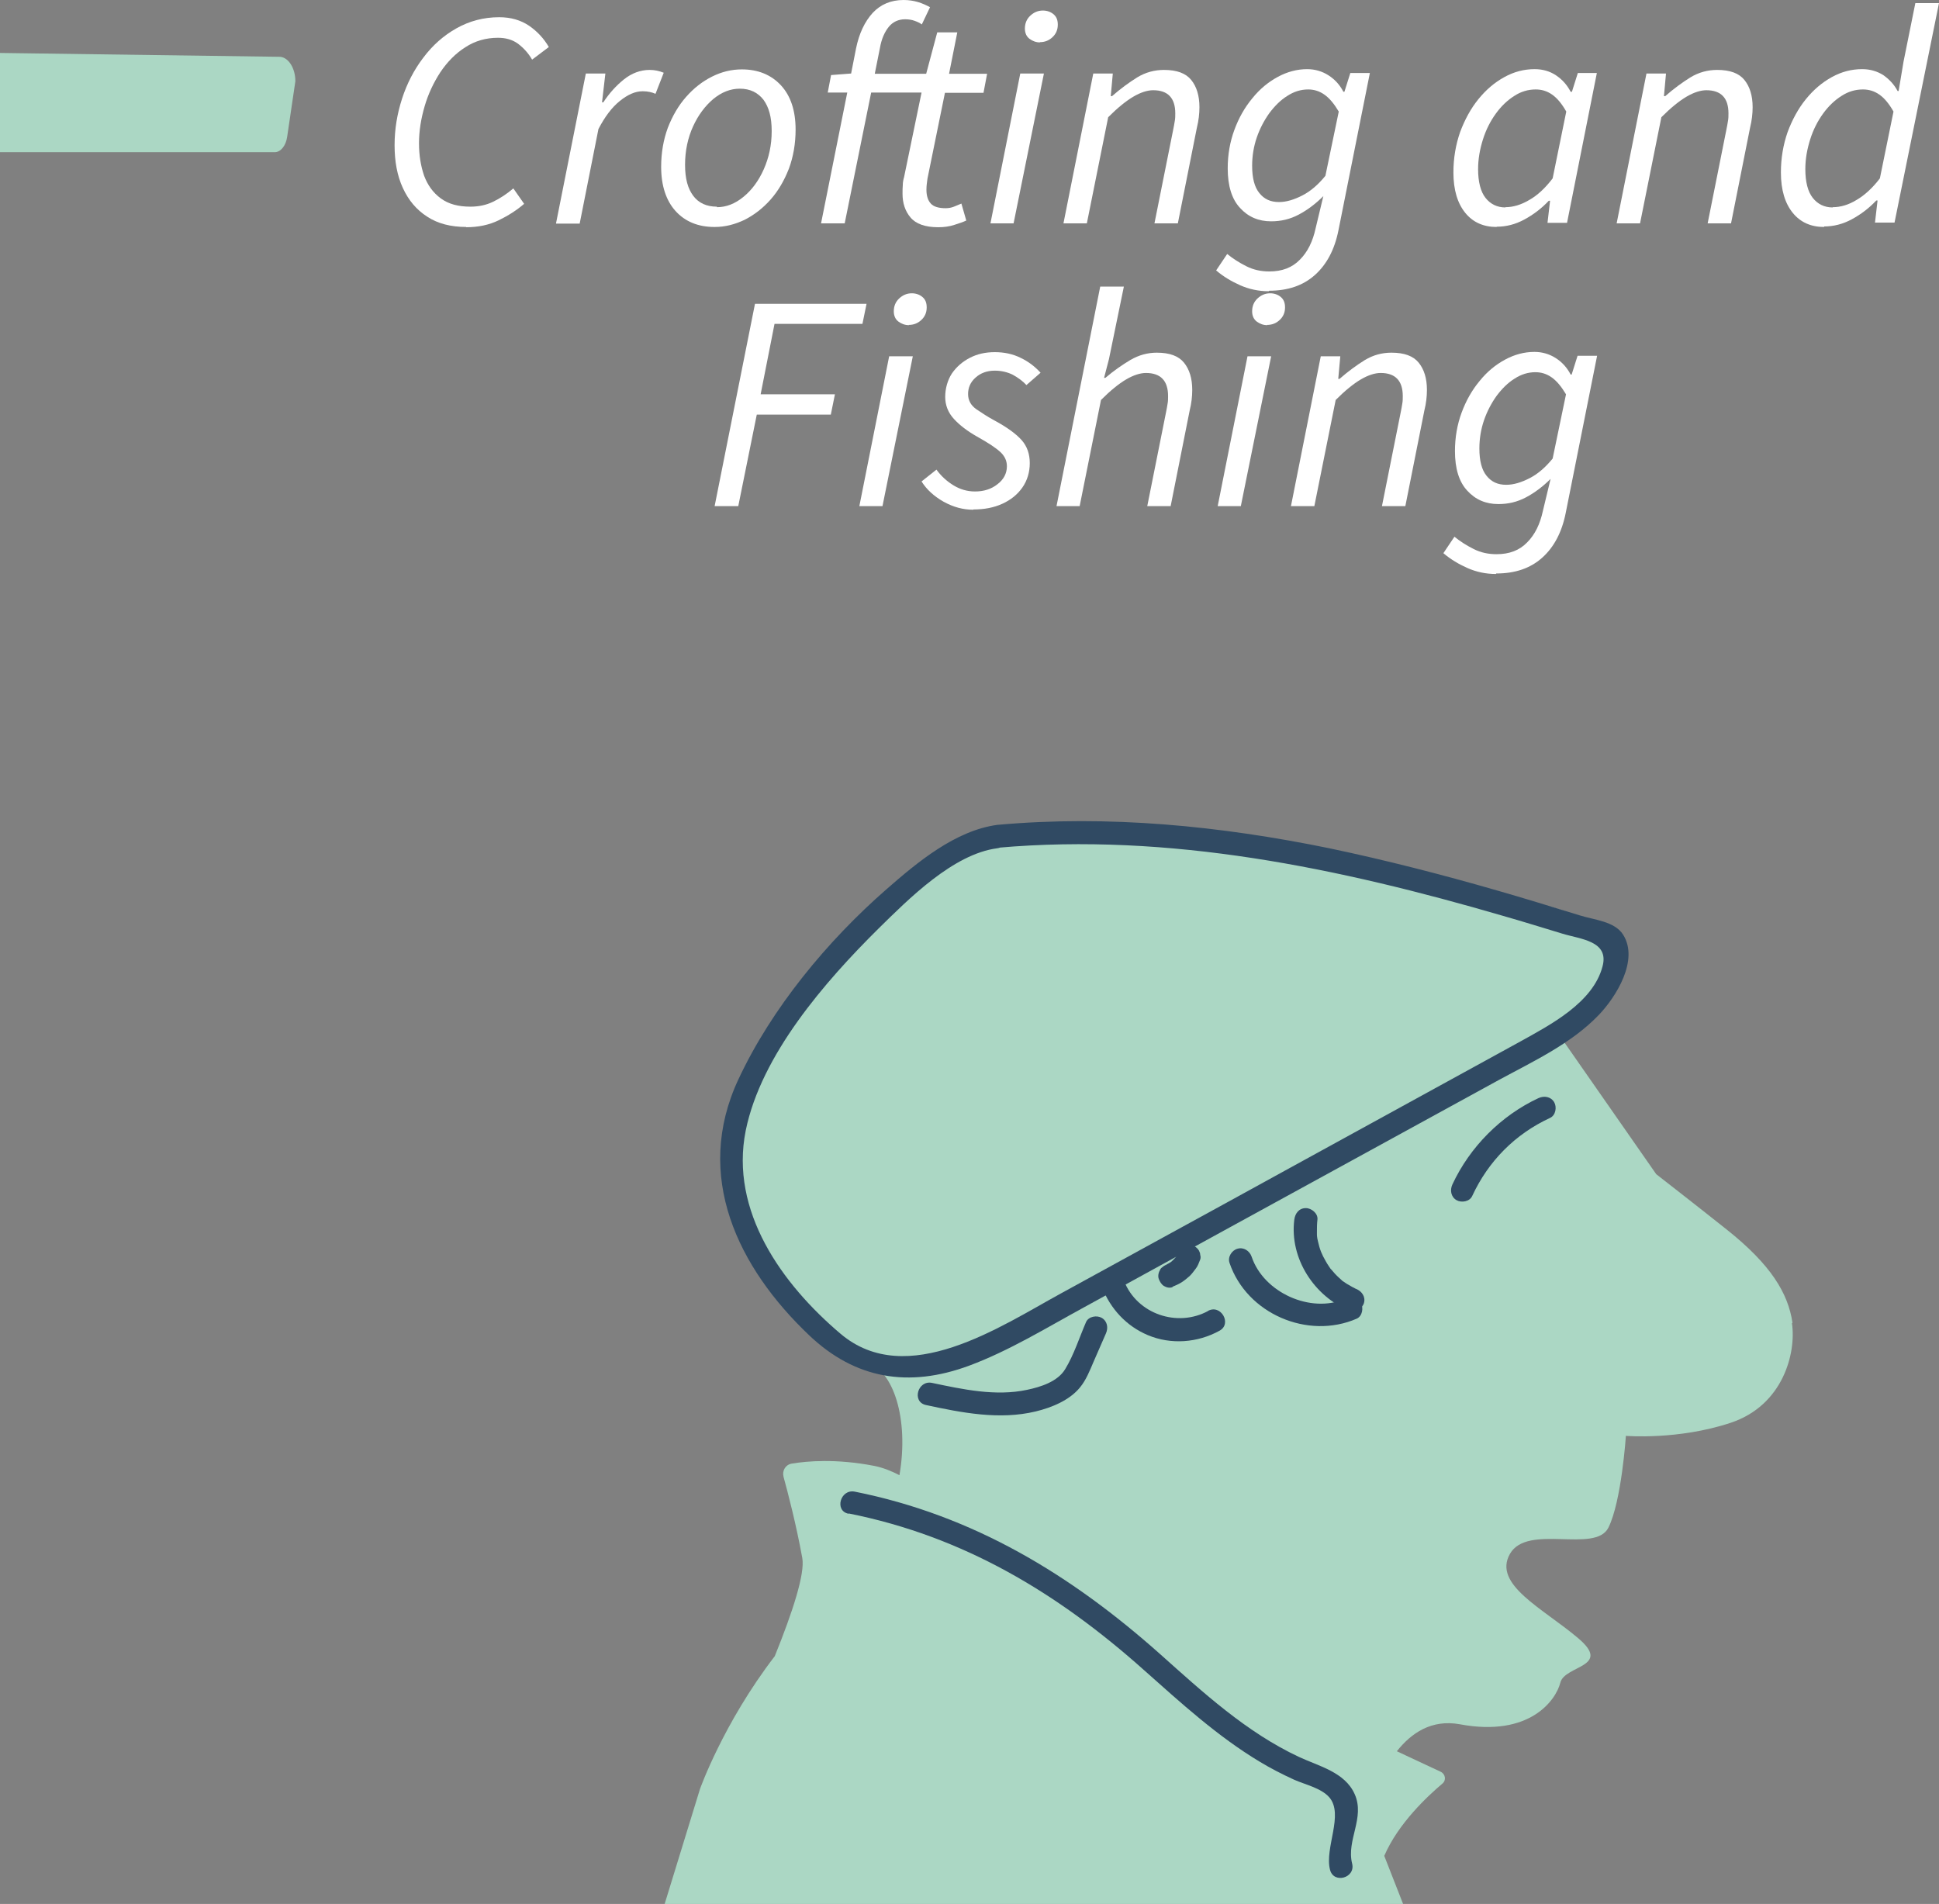 <?xml version="1.0" encoding="UTF-8"?><svg id="Layer_2" xmlns="http://www.w3.org/2000/svg" viewBox="0 0 75.43 74.07"><rect x="0" y="0" width="75.43" height="74.07" fill="#808080" stroke="none"/><defs><style>.cls-1{fill:#fff;}.cls-2{fill:#304a63;}.cls-3{fill:#abd7c4;}</style></defs><g id="Layer_1-2"><path class="cls-3" d="m69.73,51.46c-.17-1.15-.84-2.26-2.55-3.62-1.13-.9-2.75-2.16-2.75-2.16l-3.68-5.28s1.72-1.48,2.01-2.33c.99-2.92-4.93-3.19-4.93-3.19,0,0-15.81-3.95-19.57-2.25-6.79,3.06-9.68,11.01-9.75,13.18-.07,2.32,3.37,6.74,5.18,7.19,1.06.27,1.68,2.2,1.3,4.39-.31-.16-.63-.29-.97-.36-1.49-.29-2.63-.19-3.22-.09-.24.04-.38.27-.32.51.17.62.49,1.84.73,3.16.11.61-.37,2.09-1.07,3.82-2.01,2.62-2.91,5.17-2.91,5.17l-1.38,4.49h28.74l-.74-1.89c.54-1.26,1.69-2.33,2.26-2.81.16-.13.12-.37-.06-.46l-1.71-.8c.56-.71,1.35-1.25,2.45-1.05,2.72.51,3.74-.94,3.91-1.62.17-.68,2.04-.6.68-1.74-1.36-1.15-3.32-2.08-2.64-3.27.68-1.19,3.32,0,3.83-1.02.51-1.02.68-3.57.68-3.57,0,0,2.04.17,4.08-.51,2.04-.68,2.55-2.72,2.38-3.87Z"/><path class="cls-2" d="m38.82,32.98c6.68-.59,13.27.79,19.65,2.65.77.22,1.54.46,2.3.69.71.22,1.84.28,1.57,1.28-.37,1.41-2.03,2.27-3.2,2.92-3.05,1.68-6.1,3.34-9.15,5.02s-5.81,3.18-8.72,4.78c-2.36,1.29-5.99,3.75-8.57,1.57-2.28-1.93-4.32-4.77-3.69-7.91.6-2.94,3.08-5.79,5.16-7.85,1.16-1.14,2.91-2.91,4.63-3.13.57-.08.58-.98,0-.91-1.64.22-3.12,1.46-4.32,2.51-2.29,2-4.46,4.62-5.75,7.38-1.77,3.77-.02,7.34,2.75,9.97,1.79,1.7,3.87,2.05,6.22,1.18,1.56-.58,3-1.47,4.45-2.26,1.89-1.04,3.78-2.07,5.67-3.11,3.49-1.91,6.97-3.82,10.46-5.73,1.36-.74,2.84-1.42,3.92-2.55.66-.69,1.57-2.13.94-3.12-.33-.52-1.12-.57-1.69-.75-1.07-.33-2.14-.66-3.22-.97-2.15-.62-4.33-1.18-6.52-1.64-4.25-.87-8.58-1.3-12.91-.91-.58.05-.58.96,0,.91Z"/><path class="cls-2" d="m50.35,47.45c-.19,1.51.78,2.99,2.16,3.55.22.09.49-.1.55-.31.07-.25-.09-.46-.31-.55-.13-.05.07.04-.06-.03-.03-.01-.05-.03-.08-.04-.07-.04-.14-.08-.21-.12-.06-.04-.12-.08-.18-.12-.02-.02-.02-.02,0,0l-.03-.03s-.07-.06-.1-.09c-.11-.1-.21-.21-.3-.32l-.03-.03s.02.03,0,0c-.02-.03-.04-.06-.06-.09-.05-.07-.09-.14-.13-.21-.15-.26-.23-.45-.3-.77-.02-.07-.03-.14-.04-.22.01.08,0-.02,0-.03,0-.04,0-.07,0-.11,0-.16,0-.32.02-.48.03-.24-.23-.45-.45-.45-.27,0-.42.21-.45.45h0Z"/><path class="cls-2" d="m52.33,50.53c-1.34.58-3.17-.24-3.64-1.64-.08-.23-.31-.38-.55-.31-.22.06-.39.32-.31.55.67,1.98,3.05,3,4.95,2.17.22-.1.27-.42.16-.61-.13-.23-.39-.26-.61-.16h0Z"/><path class="cls-2" d="m33.02,58.88c4.46.89,8.12,3.09,11.48,6.09,1.43,1.27,2.86,2.58,4.51,3.57.43.26.88.49,1.34.7.43.19,1.04.32,1.36.68.58.67-.19,1.97.03,2.82.14.56,1,.32.86-.24-.23-.91.51-1.78.1-2.7-.38-.86-1.4-1.09-2.17-1.45-2.05-.96-3.73-2.51-5.4-4-3.47-3.09-7.27-5.4-11.88-6.32-.56-.11-.8.75-.24.86h0Z"/><path class="cls-2" d="m59.85,42.72c-1.46.68-2.67,1.9-3.35,3.36-.1.22-.06.48.16.61.19.11.51.06.61-.16.63-1.36,1.67-2.41,3.03-3.04.22-.1.27-.42.16-.61-.13-.22-.39-.26-.61-.16h0Z"/><path class="cls-2" d="m42.25,51.43c-.26.6-.47,1.27-.81,1.83-.29.49-.96.7-1.49.81-1.22.26-2.5-.02-3.69-.27-.56-.12-.8.74-.24.86,1.39.3,2.86.59,4.27.25.62-.15,1.31-.43,1.72-.93.24-.29.38-.65.53-1l.48-1.1c.1-.22.06-.48-.16-.61-.19-.11-.51-.06-.61.16h0Z"/><path class="cls-2" d="m47,51c-1.19.65-2.76.13-3.27-1.16-.09-.22-.3-.38-.55-.31-.21.06-.4.32-.31.55.33.84.95,1.51,1.78,1.86.9.38,1.94.3,2.79-.17.5-.27.05-1.05-.45-.77h0Z"/><path class="cls-2" d="m45.61,50.06c.12-.05.24-.1.35-.17s.21-.15.31-.24.17-.2.25-.3.12-.23.17-.35c.02-.06.02-.12,0-.18,0-.06-.02-.11-.05-.17-.05-.09-.16-.18-.27-.2-.11-.03-.24-.02-.34.04l-.09.07c-.06.06-.09.12-.11.2,0,.01,0,.02-.01.03l.04-.11c-.04.1-.1.2-.17.29l.07-.09c-.07.09-.16.18-.25.25l.09-.07c-.09.07-.19.12-.29.17l.11-.04s-.03.01-.04.02c-.06.01-.11.04-.15.08-.05.03-.09.07-.11.13-.06.1-.08.24-.04.34s.1.21.2.27.23.09.34.04h0Z"/><path class="cls-1" d="m18.14,8.83c-.6,0-1.11-.13-1.52-.4-.42-.27-.73-.64-.95-1.12-.22-.48-.32-1.03-.32-1.66s.1-1.22.29-1.81c.19-.59.47-1.13.83-1.6.36-.48.79-.86,1.29-1.14.5-.28,1.05-.43,1.66-.43.45,0,.83.11,1.16.33.32.22.58.5.77.83l-.65.49c-.15-.26-.34-.46-.55-.62-.22-.16-.48-.23-.78-.23-.46,0-.89.12-1.27.37-.38.24-.7.57-.97.97-.26.4-.47.84-.61,1.32-.14.48-.22.96-.22,1.44s.07.89.2,1.27c.14.37.35.66.65.88s.68.32,1.15.32c.32,0,.61-.06.88-.19.27-.13.53-.3.79-.52l.42.6c-.29.25-.62.46-.99.64-.37.18-.79.27-1.27.27Z"/><path class="cls-1" d="m21.63,8.69l1.16-5.83h.76l-.13,1.12h.05c.23-.35.5-.65.8-.89.3-.24.64-.37,1-.37.2,0,.38.04.55.11l-.32.82c-.13-.06-.3-.1-.5-.1-.29,0-.58.13-.89.38s-.58.61-.83,1.09l-.73,3.68h-.91Z"/><path class="cls-1" d="m27.79,8.83c-.63,0-1.14-.21-1.51-.62s-.56-.99-.56-1.72c0-.55.09-1.06.26-1.52.18-.46.41-.86.71-1.2.3-.34.63-.6,1.01-.79s.76-.28,1.16-.28c.63,0,1.14.21,1.52.62s.57.99.57,1.72c0,.55-.09,1.06-.26,1.52-.18.46-.41.86-.71,1.2-.3.34-.64.6-1.01.79-.38.18-.76.28-1.16.28Zm.1-.77c.36,0,.7-.13,1.03-.4.32-.26.59-.62.79-1.07s.31-.94.31-1.49-.11-.93-.32-1.22c-.22-.28-.52-.43-.92-.43-.36,0-.7.13-1.03.4-.32.27-.59.63-.79,1.07s-.31.94-.31,1.49.11.93.32,1.21.52.42.92.42Z"/><path class="cls-1" d="m31.94,8.69l1.02-5.09h-.76l.13-.68.78-.06.19-.97c.12-.59.34-1.05.65-1.39.31-.33.71-.5,1.2-.5.21,0,.39.03.56.08s.32.12.47.2l-.32.67c-.08-.06-.17-.1-.28-.14-.11-.04-.23-.06-.37-.06-.26,0-.48.1-.64.3-.16.2-.28.47-.34.82l-.2,1h2l.43-1.61h.78l-.32,1.61h1.48l-.14.74h-1.5l-.68,3.34c-.02.14-.04.29-.04.43,0,.24.06.42.17.54.11.12.3.18.58.18.11,0,.22-.02.32-.06.1-.04.2-.08.29-.12l.19.66c-.13.06-.28.11-.47.17-.18.06-.39.09-.62.09-.51,0-.87-.13-1.08-.38-.21-.25-.31-.56-.31-.92,0-.12,0-.23.01-.34,0-.1.02-.21.05-.31l.68-3.29h-1.96l-1.03,5.09h-.91Z"/><path class="cls-1" d="m38.53,8.69l1.16-5.83h.92l-1.18,5.83h-.91Zm1.93-7.04c-.15,0-.29-.05-.41-.14-.12-.09-.18-.23-.18-.4,0-.2.07-.37.21-.5s.3-.2.49-.2c.16,0,.3.05.41.14.12.1.17.23.17.41,0,.2-.07.36-.21.49s-.3.19-.49.19Z"/><path class="cls-1" d="m41.37,8.69l1.16-5.83h.76l-.08.88h.05c.33-.29.66-.53.98-.73.33-.2.68-.29,1.04-.29.5,0,.85.13,1.06.39s.32.61.32,1.06c0,.25-.03.52-.1.8l-.74,3.72h-.91l.72-3.6c.03-.16.06-.29.07-.38.02-.1.02-.2.02-.3,0-.6-.29-.9-.86-.9-.22,0-.48.08-.77.25s-.62.44-.98.8l-.83,4.13h-.91Z"/><path class="cls-1" d="m49.35,11.33c-.39,0-.76-.08-1.1-.23-.34-.15-.66-.34-.94-.58l.43-.64c.22.18.47.34.75.48.28.14.57.2.89.2.5,0,.89-.15,1.19-.46.3-.3.5-.71.61-1.22l.3-1.25c-.3.3-.62.54-.96.72-.34.18-.69.26-1.07.26-.49,0-.89-.17-1.21-.52-.32-.34-.48-.86-.48-1.54,0-.54.09-1.04.26-1.5s.4-.87.7-1.23c.29-.36.62-.63.99-.83.37-.2.75-.3,1.14-.3.3,0,.58.08.83.24s.44.37.58.64h.04l.23-.73h.76l-1.22,6.11c-.15.76-.46,1.34-.92,1.75-.46.41-1.05.61-1.78.61Zm.41-3.47c.28,0,.58-.09.91-.26s.62-.43.89-.76l.52-2.5c-.18-.3-.36-.52-.56-.66-.2-.14-.41-.2-.63-.2-.28,0-.55.08-.81.25-.26.16-.49.39-.7.67-.2.28-.37.6-.49.95-.12.35-.18.72-.18,1.1,0,.47.09.83.28,1.06.19.24.44.35.76.35Z"/><path class="cls-1" d="m58.22,8.83c-.51,0-.92-.18-1.22-.55s-.46-.89-.46-1.57c0-.56.09-1.08.26-1.57.18-.48.41-.91.71-1.28.3-.37.63-.65,1.01-.86s.77-.31,1.18-.31c.31,0,.59.08.83.24s.43.37.57.64h.05l.23-.73h.74l-1.16,5.83h-.76l.1-.86h-.05c-.28.3-.6.54-.95.73-.35.19-.71.28-1.08.28Zm.34-.77c.3,0,.61-.09.93-.28.32-.18.62-.46.91-.84l.53-2.6c-.17-.3-.35-.52-.55-.66-.2-.14-.41-.2-.64-.2-.29,0-.57.08-.83.25-.27.17-.51.4-.72.69-.21.29-.38.62-.5,1s-.19.76-.19,1.16c0,.5.1.88.29,1.12s.45.37.77.37Z"/><path class="cls-1" d="m62.89,8.69l1.16-5.83h.76l-.08.88h.05c.33-.29.66-.53.98-.73.33-.2.68-.29,1.04-.29.5,0,.85.13,1.06.39s.32.61.32,1.06c0,.25-.03.52-.1.8l-.74,3.72h-.91l.72-3.6c.03-.16.06-.29.07-.38.02-.1.02-.2.02-.3,0-.6-.29-.9-.86-.9-.22,0-.48.08-.77.25s-.62.44-.98.8l-.83,4.13h-.91Z"/><path class="cls-1" d="m70.96,8.83c-.51,0-.92-.18-1.22-.55s-.46-.89-.46-1.57c0-.56.09-1.08.26-1.57.18-.48.41-.91.71-1.28.3-.37.63-.65,1.01-.86s.77-.31,1.18-.31c.31,0,.58.08.82.23.23.16.42.36.56.62h.04l.19-1.14.46-2.28h.92l-1.73,8.54h-.76l.1-.86h-.05c-.28.3-.6.54-.95.73-.35.19-.71.28-1.08.28Zm.34-.77c.3,0,.61-.09.92-.28.31-.18.62-.46.91-.84l.53-2.6c-.17-.3-.35-.52-.55-.66-.2-.14-.41-.2-.64-.2-.29,0-.57.08-.83.25-.27.17-.51.4-.72.69-.21.29-.38.62-.5,1s-.19.76-.19,1.16c0,.5.1.88.29,1.12s.45.37.77.37Z"/><path class="cls-1" d="m27.8,19.69l1.57-7.87h4.34l-.16.78h-3.42l-.54,2.74h2.89l-.16.79h-2.88l-.72,3.56h-.94Z"/><path class="cls-1" d="m33.43,19.69l1.16-5.83h.92l-1.18,5.83h-.91Zm1.93-7.04c-.15,0-.29-.05-.41-.14-.12-.09-.18-.23-.18-.4,0-.2.07-.37.21-.5s.3-.2.49-.2c.16,0,.3.05.41.14.12.1.17.23.17.41,0,.2-.07.36-.21.49s-.3.19-.49.19Z"/><path class="cls-1" d="m37.86,19.83c-.39,0-.77-.1-1.15-.31-.37-.21-.66-.47-.86-.79l.58-.46c.18.25.4.45.66.61.26.16.54.24.84.24.34,0,.63-.09.87-.28.24-.18.37-.42.37-.7,0-.21-.08-.39-.25-.55s-.47-.36-.92-.61c-.37-.21-.67-.44-.89-.68-.23-.25-.34-.54-.34-.86s.09-.65.26-.91c.18-.26.41-.46.7-.61.29-.15.61-.22.97-.22s.7.07,1,.22c.3.14.56.34.78.58l-.55.48c-.15-.16-.33-.29-.53-.4-.2-.1-.44-.16-.7-.16-.3,0-.55.09-.75.27-.2.18-.29.39-.29.64s.11.44.32.59c.22.15.45.3.71.44.5.27.85.53,1.06.77.21.24.31.54.31.89s-.1.68-.29.95c-.19.27-.45.48-.78.63-.33.15-.7.22-1.12.22Z"/><path class="cls-1" d="m41.1,19.69l1.7-8.54h.92l-.58,2.82-.19.73h.05c.33-.28.66-.51.98-.7.33-.19.67-.28,1.02-.28.5,0,.85.13,1.06.39s.32.61.32,1.06c0,.25-.03.52-.1.8l-.74,3.72h-.91l.72-3.6c.03-.16.06-.29.07-.38.02-.1.02-.2.02-.3,0-.6-.29-.9-.86-.9-.22,0-.48.08-.77.25s-.62.44-.98.8l-.83,4.13h-.91Z"/><path class="cls-1" d="m47.37,19.69l1.16-5.83h.92l-1.18,5.83h-.91Zm1.93-7.04c-.15,0-.29-.05-.41-.14-.12-.09-.18-.23-.18-.4,0-.2.07-.37.21-.5s.3-.2.49-.2c.16,0,.3.05.41.14.12.1.17.23.17.41,0,.2-.07.36-.21.49s-.3.19-.49.19Z"/><path class="cls-1" d="m50.22,19.69l1.16-5.83h.76l-.08.88h.05c.33-.29.66-.53.98-.73.33-.2.68-.29,1.04-.29.5,0,.85.13,1.06.39s.32.61.32,1.06c0,.25-.03.52-.1.8l-.74,3.72h-.91l.72-3.6c.03-.16.06-.29.07-.38.02-.1.02-.2.02-.3,0-.6-.29-.9-.86-.9-.22,0-.48.08-.77.25s-.62.44-.98.8l-.83,4.13h-.91Z"/><path class="cls-1" d="m58.19,22.33c-.39,0-.76-.08-1.1-.23-.34-.15-.66-.34-.94-.58l.43-.64c.22.18.47.34.75.48.28.14.57.2.89.2.5,0,.89-.15,1.19-.46.3-.3.5-.71.61-1.22l.3-1.25c-.3.3-.62.54-.96.72-.34.18-.69.26-1.07.26-.49,0-.89-.17-1.21-.52-.32-.34-.48-.86-.48-1.54,0-.54.09-1.04.26-1.5s.4-.87.7-1.23c.29-.36.62-.63.99-.83.37-.2.75-.3,1.14-.3.3,0,.58.08.83.24s.44.37.58.64h.04l.23-.73h.76l-1.22,6.11c-.15.76-.46,1.34-.92,1.75-.46.41-1.05.61-1.78.61Zm.41-3.47c.28,0,.58-.09.91-.26s.62-.43.89-.76l.52-2.5c-.18-.3-.36-.52-.56-.66-.2-.14-.41-.2-.63-.2-.28,0-.55.08-.81.25-.26.16-.49.39-.7.67-.2.28-.37.6-.49.95-.12.35-.18.72-.18,1.1,0,.47.09.83.28,1.06.19.24.44.35.76.35Z"/><path class="cls-3" d="m0,5.92h10.69c.23,0,.43-.25.48-.59l.32-2.17c0-.5-.26-.92-.59-.95l-10.91-.15v3.86Z"/></g></svg>
